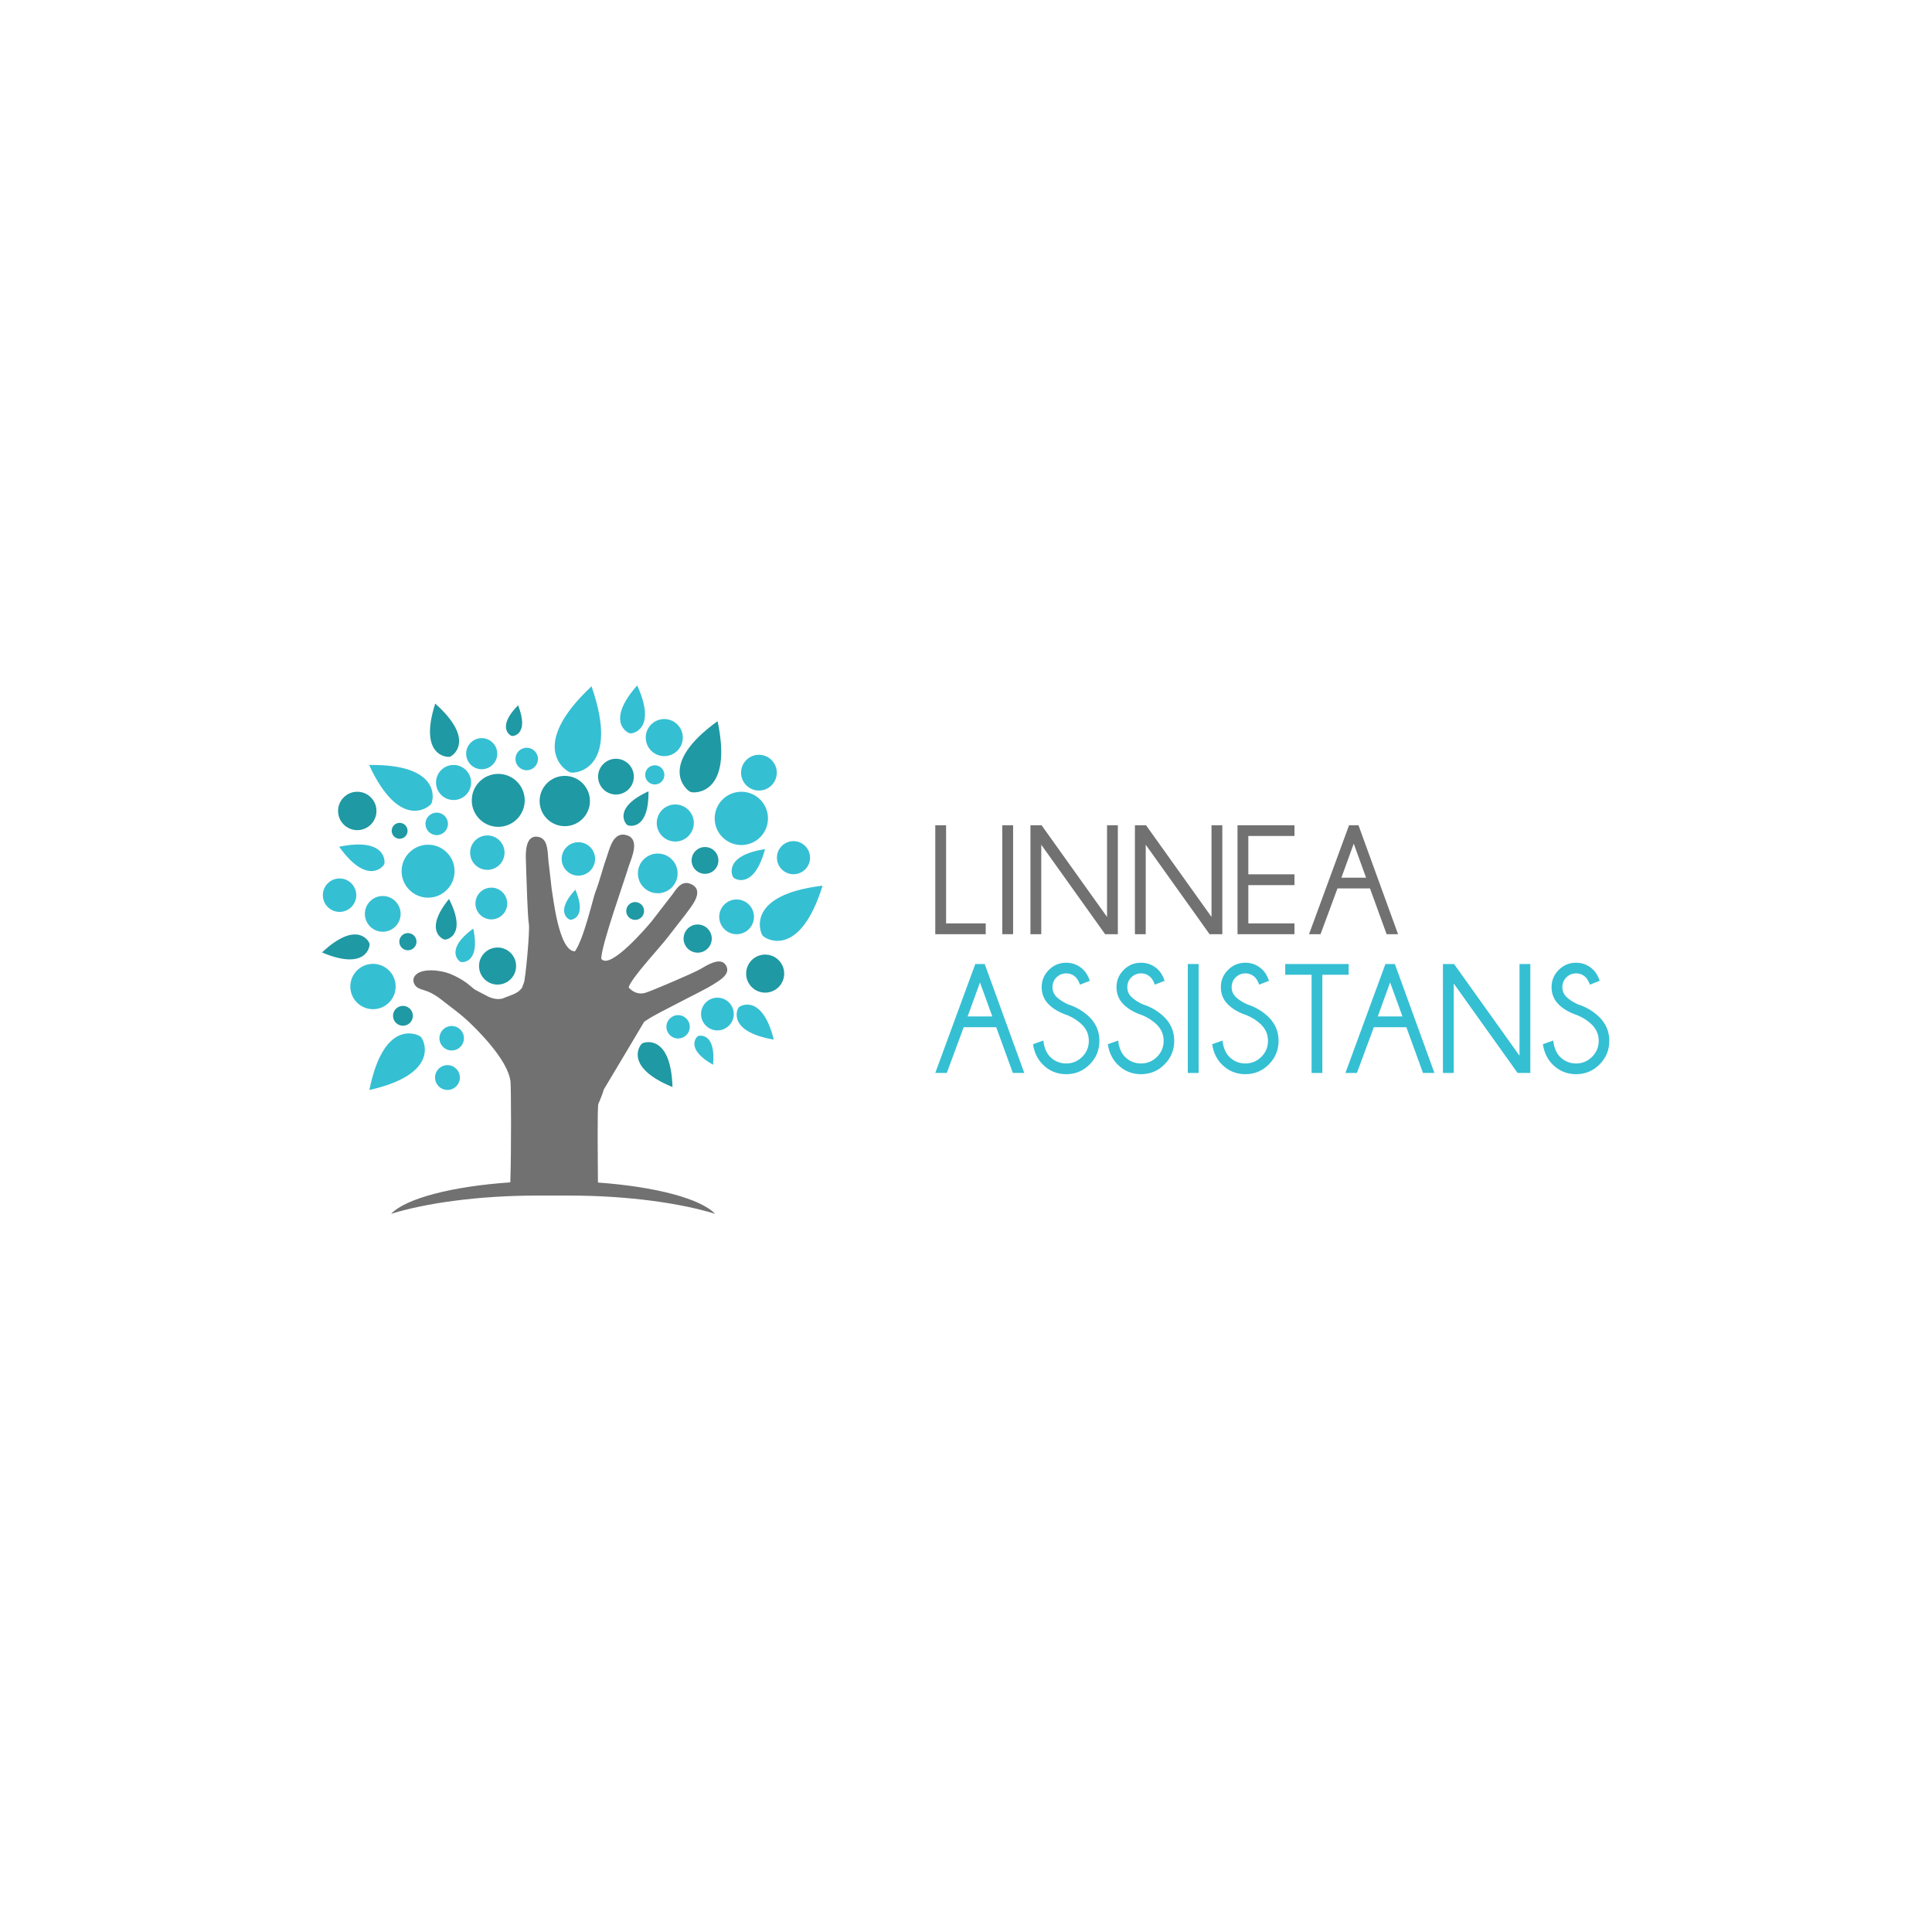 <?xml version="1.0" encoding="UTF-8" standalone="no"?>
<!-- Created with Inkscape (http://www.inkscape.org/) -->

<svg
   xmlns:dc="http://purl.org/dc/elements/1.1/"
   xmlns:cc="http://creativecommons.org/ns#"
   xmlns:rdf="http://www.w3.org/1999/02/22-rdf-syntax-ns#"
   xmlns:svg="http://www.w3.org/2000/svg"
   xmlns="http://www.w3.org/2000/svg"
   xmlns:sodipodi="http://sodipodi.sourceforge.net/DTD/sodipodi-0.dtd"
   xmlns:inkscape="http://www.inkscape.org/namespaces/inkscape"
   width="300pt"
   height="300pt"
   viewBox="0 0 375 375"
   id="svg8607"
   version="1.1"
   inkscape:version="0.91 r13725"
   sodipodi:docname="logotyp-linnea-assistans-farg.svg">
  <defs
     id="defs8609">
    <clipPath
       id="clipPath4149"
       clipPathUnits="userSpaceOnUse">
      <path
         inkscape:connector-curvature="0"
         id="path4151"
         d="m 0,406.908 707.577,0 L 707.577,0 0,0 0,406.908 Z" />
    </clipPath>
  </defs>
  <sodipodi:namedview
     id="base"
     pagecolor="#ffffff"
     bordercolor="#666666"
     borderopacity="1.0"
     inkscape:pageopacity="0.0"
     inkscape:pageshadow="2"
     inkscape:zoom="1.5747459"
     inkscape:cx="116.35667"
     inkscape:cy="179.8621"
     inkscape:document-units="pt"
     inkscape:current-layer="layer1"
     showgrid="false"
     inkscape:window-width="1920"
     inkscape:window-height="1017"
     inkscape:window-x="-8"
     inkscape:window-y="-8"
     inkscape:window-maximized="1"
     units="pt"
     inkscape:snap-bbox="true"
     inkscape:bbox-paths="true"
     inkscape:bbox-nodes="true"
     inkscape:snap-bbox-edge-midpoints="true"
     inkscape:snap-bbox-midpoints="true"
     inkscape:snap-intersection-paths="true"
     inkscape:object-nodes="true"
     inkscape:snap-smooth-nodes="true"
     inkscape:object-paths="true"
     inkscape:snap-object-midpoints="true"
     inkscape:snap-center="true" />
  <g
     inkscape:label="Layer 1"
     inkscape:groupmode="layer"
     id="layer1"
     transform="translate(0,-677.362)">
    <rect
       style="opacity:0;fill:#ffffff;fill-opacity:1;fill-rule:evenodd;stroke:none;stroke-width:1;stroke-linecap:square;stroke-linejoin:miter;stroke-miterlimit:4;stroke-dasharray:none;stroke-dashoffset:0;stroke-opacity:1"
       id="rect12039-4-0-7"
       width="416.25"
       height="416.25"
       x="0"
       y="636.112" />
    <g
       id="g4379"
       transform="matrix(0.659,0,0,-0.659,228.84,836.361)" />
    <g
       id="g4978"
       transform="matrix(0.847,0,0,0.847,28.617,129.145)">
      <g
         transform="matrix(0.659,0,0,-0.659,130.656,812.5)"
         id="g4153">
        <path
           inkscape:connector-curvature="0"
           id="path4155"
           style="fill:#1f99a3;fill-opacity:1;fill-rule:evenodd;stroke:none"
           d="M 0,0 C -21.167,-15.324 -10.885,-24.064 -9.406,-24.629 -7.926,-25.193 5.372,-25.459 0,0" />
      </g>
      <g
         transform="matrix(0.659,0,0,-0.659,101.769,804.518)"
         id="g4157">
        <path
           inkscape:connector-curvature="0"
           id="path4159"
           style="fill:#35bfd3;fill-opacity:1;fill-rule:evenodd;stroke:none"
           d="M 0,0 C -22.306,-20.914 -9.082,-29.539 -7.281,-29.977 -5.479,-30.414 9.995,-28.76 0,0" />
      </g>
      <g
         transform="matrix(0.659,0,0,-0.659,98.069,851.117)"
         id="g4161">
        <path
           inkscape:connector-curvature="0"
           id="path4163"
           style="fill:#35bfd3;fill-opacity:1;fill-rule:evenodd;stroke:none"
           d="M 0,0 C -7.189,-7.703 -2.444,-10.367 -1.813,-10.475 -1.185,-10.584 4.098,-9.66 0,0" />
      </g>
      <g
         transform="matrix(0.659,0,0,-0.659,129.622,891.245)"
         id="g4165">
        <path
           inkscape:connector-curvature="0"
           id="path4167"
           style="fill:#35bfd3;fill-opacity:1;fill-rule:evenodd;stroke:none"
           d="M 0,0 C 1.047,11.107 -4.653,10.271 -5.251,9.957 -5.849,9.641 -9.681,5.449 0,0" />
      </g>
      <g
         transform="matrix(0.659,0,0,-0.659,141.531,841.836)"
         id="g4169">
        <path
           inkscape:connector-curvature="0"
           id="path4171"
           style="fill:#35bfd3;fill-opacity:1;fill-rule:evenodd;stroke:none"
           d="M 0,0 C -14.475,-2.236 -11.579,-9.225 -10.985,-9.885 -10.391,-10.543 -3.826,-14.074 0,0" />
      </g>
      <g
         transform="matrix(0.659,0,0,-0.659,101.402,830.809)"
         id="g4173">
        <path
           inkscape:connector-curvature="0"
           id="path4175"
           style="fill:#1f99a3;fill-opacity:1;fill-rule:evenodd;stroke:none"
           d="m 0,0 c 0,-4.83 -3.916,-8.746 -8.747,-8.746 -4.831,0 -8.747,3.916 -8.747,8.746 0,4.83 3.916,8.746 8.747,8.746 C -3.916,8.746 0,4.83 0,0" />
      </g>
      <g
         transform="matrix(0.659,0,0,-0.659,86.461,830.657)"
         id="g4177">
        <path
           inkscape:connector-curvature="0"
           id="path4179"
           style="fill:#1f99a3;fill-opacity:1;fill-rule:evenodd;stroke:none"
           d="m 0,0 c 0,-5.086 -4.123,-9.207 -9.207,-9.207 -5.085,0 -9.207,4.121 -9.207,9.207 0,5.086 4.122,9.207 9.207,9.207 C -4.123,9.207 0,5.086 0,0" />
      </g>
      <g
         transform="matrix(0.659,0,0,-0.659,89.495,821.178)"
         id="g4181">
        <path
           inkscape:connector-curvature="0"
           id="path4183"
           style="fill:#35bfd3;fill-opacity:1;fill-rule:evenodd;stroke:none"
           d="m 0,0 c 0,-2.16 -1.752,-3.91 -3.914,-3.91 -2.16,0 -3.913,1.75 -3.913,3.91 0,2.164 1.753,3.914 3.913,3.914 C -1.752,3.914 0,2.164 0,0" />
      </g>
      <g
         transform="matrix(0.659,0,0,-0.659,80.167,819.964)"
         id="g4185">
        <path
           inkscape:connector-curvature="0"
           id="path4187"
           style="fill:#35bfd3;fill-opacity:1;fill-rule:evenodd;stroke:none"
           d="m 0,0 c 0,-2.986 -2.422,-5.408 -5.409,-5.408 -2.988,0 -5.409,2.422 -5.409,5.408 0,2.988 2.421,5.412 5.409,5.412 C -2.422,5.412 0,2.988 0,0" />
      </g>
      <g
         transform="matrix(0.659,0,0,-0.659,74.175,826.561)"
         id="g4189">
        <path
           inkscape:connector-curvature="0"
           id="path4191"
           style="fill:#35bfd3;fill-opacity:1;fill-rule:evenodd;stroke:none"
           d="m 0,0 c 0,-3.369 -2.731,-6.1 -6.1,-6.1 -3.368,0 -6.099,2.731 -6.099,6.1 0,3.369 2.731,6.1 6.099,6.1 C -2.731,6.1 0,3.369 0,0" />
      </g>
      <g
         transform="matrix(0.659,0,0,-0.659,81.835,842.639)"
         id="g4193">
        <path
           inkscape:connector-curvature="0"
           id="path4195"
           style="fill:#35bfd3;fill-opacity:1;fill-rule:evenodd;stroke:none"
           d="m 0,0 c 0,-3.307 -2.679,-5.984 -5.984,-5.984 -3.306,0 -5.985,2.677 -5.985,5.984 0,3.305 2.679,5.984 5.985,5.984 C -2.679,5.984 0,3.305 0,0" />
      </g>
      <g
         transform="matrix(0.659,0,0,-0.659,70.384,846.887)"
         id="g4197">
        <path
           inkscape:connector-curvature="0"
           id="path4199"
           style="fill:#35bfd3;fill-opacity:1;fill-rule:evenodd;stroke:none"
           d="m 0,0 c 0,-5.086 -4.122,-9.207 -9.207,-9.207 -5.085,0 -9.208,4.121 -9.208,9.207 0,5.086 4.123,9.207 9.208,9.207 C -4.122,9.207 0,5.086 0,0" />
      </g>
      <g
         transform="matrix(0.659,0,0,-0.659,52.485,833.083)"
         id="g4201">
        <path
           inkscape:connector-curvature="0"
           id="path4203"
           style="fill:#1f99a3;fill-opacity:1;fill-rule:evenodd;stroke:none"
           d="m 0,0 c 0,-3.688 -2.988,-6.676 -6.675,-6.676 -3.686,0 -6.675,2.988 -6.675,6.676 0,3.686 2.989,6.674 6.675,6.674 C -2.988,6.674 0,3.686 0,0" />
      </g>
      <g
         transform="matrix(0.659,0,0,-0.659,59.614,837.634)"
         id="g4205">
        <path
           inkscape:connector-curvature="0"
           id="path4207"
           style="fill:#1f99a3;fill-opacity:1;fill-rule:evenodd;stroke:none"
           d="m 0,0 c 0,-1.525 -1.237,-2.764 -2.763,-2.764 -1.525,0 -2.761,1.239 -2.761,2.764 0,1.525 1.236,2.764 2.761,2.764 C -1.237,2.764 0,1.525 0,0" />
      </g>
      <g
         transform="matrix(0.659,0,0,-0.659,102.587,844.077)"
         id="g4209">
        <path
           inkscape:connector-curvature="0"
           id="path4211"
           style="fill:#35bfd3;fill-opacity:1;fill-rule:evenodd;stroke:none"
           d="m 0,0 c 0,-3.209 -2.602,-5.811 -5.812,-5.811 -3.21,0 -5.812,2.602 -5.812,5.811 0,3.211 2.602,5.814 5.812,5.814 C -2.602,5.814 0,3.211 0,0" />
      </g>
      <g
         transform="matrix(0.659,0,0,-0.659,118.466,824.817)"
         id="g4213">
        <path
           inkscape:connector-curvature="0"
           id="path4215"
           style="fill:#35bfd3;fill-opacity:1;fill-rule:evenodd;stroke:none"
           d="m 0,0 c 0,-1.842 -1.494,-3.336 -3.338,-3.336 -1.843,0 -3.337,1.494 -3.337,3.336 0,1.844 1.494,3.338 3.337,3.338 C -1.494,3.338 0,1.844 0,0" />
      </g>
      <g
         transform="matrix(0.659,0,0,-0.659,121.495,847.394)"
         id="g4217">
        <path
           inkscape:connector-curvature="0"
           id="path4219"
           style="fill:#35bfd3;fill-opacity:1;fill-rule:evenodd;stroke:none"
           d="m 0,0 c 0,-3.814 -3.091,-6.906 -6.905,-6.906 -3.814,0 -6.906,3.092 -6.906,6.906 0,3.814 3.092,6.904 6.906,6.904 C -3.091,6.904 0,3.814 0,0" />
      </g>
      <g
         transform="matrix(0.659,0,0,-0.659,129.322,862.33)"
         id="g4221">
        <path
           inkscape:connector-curvature="0"
           id="path4223"
           style="fill:#1f99a3;fill-opacity:1;fill-rule:evenodd;stroke:none"
           d="m 0,0 c 0,-2.707 -2.193,-4.9 -4.899,-4.9 -2.706,0 -4.9,2.193 -4.9,4.9 0,2.705 2.194,4.898 4.9,4.898 C -2.193,4.898 0,2.705 0,0" />
      </g>
      <g
         transform="matrix(0.659,0,0,-0.659,138.996,857.348)"
         id="g4225">
        <path
           inkscape:connector-curvature="0"
           id="path4227"
           style="fill:#35bfd3;fill-opacity:1;fill-rule:evenodd;stroke:none"
           d="m 0,0 c 0,-3.338 -2.706,-6.043 -6.043,-6.043 -3.337,0 -6.041,2.705 -6.041,6.043 0,3.336 2.704,6.041 6.041,6.041 C -2.706,6.041 0,3.336 0,0" />
      </g>
      <g
         transform="matrix(0.659,0,0,-0.659,145.921,870.36)"
         id="g4229">
        <path
           inkscape:connector-curvature="0"
           id="path4231"
           style="fill:#1f99a3;fill-opacity:1;fill-rule:evenodd;stroke:none"
           d="m 0,0 c 0,-3.654 -2.963,-6.615 -6.618,-6.615 -3.654,0 -6.617,2.961 -6.617,6.615 0,3.656 2.963,6.619 6.617,6.619 C -2.963,6.619 0,3.656 0,0" />
      </g>
      <g
         transform="matrix(0.659,0,0,-0.659,134.367,879.622)"
         id="g4233">
        <path
           inkscape:connector-curvature="0"
           id="path4235"
           style="fill:#35bfd3;fill-opacity:1;fill-rule:evenodd;stroke:none"
           d="m 0,0 c 0,-3.143 -2.548,-5.691 -5.691,-5.691 -3.143,0 -5.691,2.548 -5.691,5.691 0,3.145 2.548,5.691 5.691,5.691 C -2.548,5.691 0,3.145 0,0" />
      </g>
      <g
         transform="matrix(0.659,0,0,-0.659,124.284,882.548)"
         id="g4237">
        <path
           inkscape:connector-curvature="0"
           id="path4239"
           style="fill:#35bfd3;fill-opacity:1;fill-rule:evenodd;stroke:none"
           d="m 0,0 c 0,-2.242 -1.819,-4.061 -4.062,-4.061 -2.243,0 -4.063,1.819 -4.063,4.061 0,2.244 1.82,4.063 4.063,4.063 C -1.819,4.063 0,2.244 0,0" />
      </g>
      <g
         transform="matrix(0.659,0,0,-0.659,84.483,868.624)"
         id="g4241">
        <path
           inkscape:connector-curvature="0"
           id="path4243"
           style="fill:#1f99a3;fill-opacity:1;fill-rule:evenodd;stroke:none"
           d="m 0,0 c 0,-3.561 -2.885,-6.447 -6.445,-6.447 -3.559,0 -6.445,2.886 -6.445,6.447 0,3.559 2.886,6.445 6.445,6.445 C -2.885,6.445 0,3.559 0,0" />
      </g>
      <g
         transform="matrix(0.659,0,0,-0.659,72.529,885.169)"
         id="g4245">
        <path
           inkscape:connector-curvature="0"
           id="path4247"
           style="fill:#35bfd3;fill-opacity:1;fill-rule:evenodd;stroke:none"
           d="m 0,0 c 0,-2.352 -1.907,-4.258 -4.258,-4.258 -2.352,0 -4.259,1.906 -4.259,4.258 0,2.35 1.907,4.258 4.259,4.258 C -1.907,4.258 0,2.35 0,0" />
      </g>
      <g
         transform="matrix(0.659,0,0,-0.659,60.827,880.028)"
         id="g4249">
        <path
           inkscape:connector-curvature="0"
           id="path4251"
           style="fill:#1f99a3;fill-opacity:1;fill-rule:evenodd;stroke:none"
           d="m 0,0 c 0,-1.906 -1.546,-3.455 -3.453,-3.455 -1.907,0 -3.453,1.549 -3.453,3.455 0,1.906 1.546,3.451 3.453,3.451 C -1.546,3.451 0,1.906 0,0" />
      </g>
      <g
         transform="matrix(0.659,0,0,-0.659,71.597,894.173)"
         id="g4253">
        <path
           inkscape:connector-curvature="0"
           id="path4255"
           style="fill:#35bfd3;fill-opacity:1;fill-rule:evenodd;stroke:none"
           d="m 0,0 c 0,-2.383 -1.932,-4.316 -4.315,-4.316 -2.384,0 -4.316,1.933 -4.316,4.316 0,2.383 1.932,4.314 4.316,4.314 C -1.932,4.314 0,2.383 0,0" />
      </g>
      <g
         transform="matrix(0.659,0,0,-0.659,82.447,854.295)"
         id="g4257">
        <path
           inkscape:connector-curvature="0"
           id="path4259"
           style="fill:#35bfd3;fill-opacity:1;fill-rule:evenodd;stroke:none"
           d="m 0,0 c 0,-3.051 -2.473,-5.525 -5.524,-5.525 -3.051,0 -5.525,2.474 -5.525,5.525 0,3.049 2.474,5.523 5.525,5.523 C -2.473,5.523 0,3.049 0,0" />
      </g>
      <g
         transform="matrix(0.659,0,0,-0.659,113.81,856.007)"
         id="g4261">
        <path
           inkscape:connector-curvature="0"
           id="path4263"
           style="fill:#1f99a3;fill-opacity:1;fill-rule:evenodd;stroke:none"
           d="m 0,0 c 0,-1.713 -1.389,-3.102 -3.102,-3.102 -1.712,0 -3.101,1.389 -3.101,3.102 0,1.713 1.389,3.102 3.101,3.102 C -1.389,3.102 0,1.713 0,0" />
      </g>
      <g
         transform="matrix(0.659,0,0,-0.659,58.021,856.67)"
         id="g4265">
        <path
           inkscape:connector-curvature="0"
           id="path4267"
           style="fill:#35bfd3;fill-opacity:1;fill-rule:evenodd;stroke:none"
           d="m 0,0 c 0,-3.434 -2.783,-6.215 -6.215,-6.215 -3.432,0 -6.215,2.781 -6.215,6.215 0,3.432 2.783,6.215 6.215,6.215 C -2.783,6.215 0,3.432 0,0" />
      </g>
      <g
         transform="matrix(0.659,0,0,-0.659,61.662,863.04)"
         id="g4269">
        <path
           inkscape:connector-curvature="0"
           id="path4271"
           style="fill:#1f99a3;fill-opacity:1;fill-rule:evenodd;stroke:none"
           d="m 0,0 c 0,-1.652 -1.34,-2.992 -2.992,-2.992 -1.654,0 -2.993,1.34 -2.993,2.992 0,1.652 1.339,2.992 2.993,2.992 C -1.34,2.992 0,1.652 0,0" />
      </g>
      <g
         transform="matrix(0.659,0,0,-0.659,47.858,852.385)"
         id="g4273">
        <path
           inkscape:connector-curvature="0"
           id="path4275"
           style="fill:#35bfd3;fill-opacity:1;fill-rule:evenodd;stroke:none"
           d="m 0,0 c 0,-3.211 -2.602,-5.813 -5.812,-5.813 -3.21,0 -5.812,2.602 -5.812,5.813 0,3.209 2.602,5.813 5.812,5.813 C -2.602,5.813 0,3.209 0,0" />
      </g>
      <g
         transform="matrix(0.659,0,0,-0.659,56.884,873.316)"
         id="g4277">
        <path
           inkscape:connector-curvature="0"
           id="path4279"
           style="fill:#35bfd3;fill-opacity:1;fill-rule:evenodd;stroke:none"
           d="m 0,0 c 0,-4.355 -3.529,-7.885 -7.883,-7.885 -4.354,0 -7.884,3.53 -7.884,7.885 0,4.352 3.53,7.883 7.884,7.883 C -3.529,7.883 0,4.352 0,0" />
      </g>
      <g
         transform="matrix(0.659,0,0,-0.659,68.867,836.041)"
         id="g4281">
        <path
           inkscape:connector-curvature="0"
           id="path4283"
           style="fill:#35bfd3;fill-opacity:1;fill-rule:evenodd;stroke:none"
           d="m 0,0 c 0,-2.162 -1.752,-3.914 -3.913,-3.914 -2.161,0 -3.913,1.752 -3.913,3.914 0,2.16 1.752,3.912 3.913,3.912 C -1.752,3.912 0,2.16 0,0" />
      </g>
      <g
         transform="matrix(0.659,0,0,-0.659,130.847,844.422)"
         id="g4285">
        <path
           inkscape:connector-curvature="0"
           id="path4287"
           style="fill:#1f99a3;fill-opacity:1;fill-rule:evenodd;stroke:none"
           d="m 0,0 c 0,-2.574 -2.087,-4.66 -4.662,-4.66 -2.574,0 -4.661,2.086 -4.661,4.66 0,2.574 2.087,4.662 4.661,4.662 C -2.087,4.662 0,2.574 0,0" />
      </g>
      <g
         transform="matrix(0.659,0,0,-0.659,142.204,834.79)"
         id="g4289">
        <path
           inkscape:connector-curvature="0"
           id="path4291"
           style="fill:#35bfd3;fill-opacity:1;fill-rule:evenodd;stroke:none"
           d="m 0,0 c 0,-5.117 -4.148,-9.264 -9.265,-9.264 -5.116,0 -9.264,4.147 -9.264,9.264 0,5.117 4.148,9.264 9.264,9.264 C -4.148,9.264 0,5.117 0,0" />
      </g>
      <g
         transform="matrix(0.659,0,0,-0.659,151.841,843.795)"
         id="g4293">
        <path
           inkscape:connector-curvature="0"
           id="path4295"
           style="fill:#35bfd3;fill-opacity:1;fill-rule:evenodd;stroke:none"
           d="m 0,0 c 0,-3.18 -2.577,-5.754 -5.755,-5.754 -3.177,0 -5.754,2.574 -5.754,5.754 0,3.178 2.577,5.754 5.754,5.754 C -2.577,5.754 0,3.178 0,0" />
      </g>
      <g
         transform="matrix(0.659,0,0,-0.659,114.823,828.583)"
         id="g4297">
        <path
           inkscape:connector-curvature="0"
           id="path4299"
           style="fill:#1f99a3;fill-opacity:1;fill-rule:evenodd;stroke:none"
           d="M 0,0 C -12.473,-5.719 -8.077,-11.275 -7.373,-11.719 -6.668,-12.16 0.151,-13.664 0,0" />
      </g>
      <g
         transform="matrix(0.659,0,0,-0.659,74.667,860.035)"
         id="g4301">
        <path
           inkscape:connector-curvature="0"
           id="path4303"
           style="fill:#35bfd3;fill-opacity:1;fill-rule:evenodd;stroke:none"
           d="M 0,0 C -9.941,-7.229 -5.098,-11.328 -4.401,-11.594 -3.705,-11.857 2.549,-11.973 0,0" />
      </g>
      <g
         transform="matrix(0.659,0,0,-0.659,154.716,850.211)"
         id="g4305">
        <path
           inkscape:connector-curvature="0"
           id="path4307"
           style="fill:#35bfd3;fill-opacity:1;fill-rule:evenodd;stroke:none"
           d="M 0,0 C -26.7,-3.143 -21.853,-16.15 -20.807,-17.4 -19.761,-18.65 -7.954,-25.564 0,0" />
      </g>
      <g
         transform="matrix(0.659,0,0,-0.659,143.543,885.48)"
         id="g4309">
        <path
           inkscape:connector-curvature="0"
           id="path4311"
           style="fill:#35bfd3;fill-opacity:1;fill-rule:evenodd;stroke:none"
           d="M 0,0 C -4.055,15.91 -11.539,11.928 -12.21,11.193 -12.883,10.459 -16.116,2.754 0,0" />
      </g>
      <g
         transform="matrix(0.659,0,0,-0.659,120.324,896.357)"
         id="g4313">
        <path
           inkscape:connector-curvature="0"
           id="path4315"
           style="fill:#1f99a3;fill-opacity:1;fill-rule:evenodd;stroke:none"
           d="M 0,0 C -0.544,18.303 -9.659,15.787 -10.569,15.152 -11.48,14.518 -16.873,6.916 0,0" />
      </g>
      <g
         transform="matrix(0.659,0,0,-0.659,50.868,897.03)"
         id="g4317">
        <path
           inkscape:connector-curvature="0"
           id="path4319"
           style="fill:#35bfd3;fill-opacity:1;fill-rule:evenodd;stroke:none"
           d="M 0,0 C 24.85,5.605 18.993,17.385 17.885,18.459 16.775,19.533 4.963,24.879 0,0" />
      </g>
      <g
         transform="matrix(0.659,0,0,-0.659,69.109,853.249)"
         id="g4321">
        <path
           inkscape:connector-curvature="0"
           id="path4323"
           style="fill:#1f99a3;fill-opacity:1;fill-rule:evenodd;stroke:none"
           d="M 0,0 C -8.876,-10.926 -2.308,-14.041 -1.458,-14.129 -0.61,-14.215 6.347,-12.5 0,0" />
      </g>
      <g
         transform="matrix(0.659,0,0,-0.659,40,865.508)"
         id="g4325">
        <path
           inkscape:connector-curvature="0"
           id="path4327"
           style="fill:#1f99a3;fill-opacity:1;fill-rule:evenodd;stroke:none"
           d="M 0,0 C 15.346,-6.48 16.718,2.012 16.538,3.006 16.356,4 12.112,11.338 0,0" />
      </g>
      <g
         transform="matrix(0.659,0,0,-0.659,43.935,841.284)"
         id="g4329">
        <path
           inkscape:connector-curvature="0"
           id="path4331"
           style="fill:#35bfd3;fill-opacity:1;fill-rule:evenodd;stroke:none"
           d="M 0,0 C 9.707,-13.537 15.31,-7.008 15.674,-6.066 16.038,-5.125 16.249,3.352 0,0" />
      </g>
      <g
         transform="matrix(0.659,0,0,-0.659,50.798,822.551)"
         id="g4333">
        <path
           inkscape:connector-curvature="0"
           id="path4335"
           style="fill:#35bfd3;fill-opacity:1;fill-rule:evenodd;stroke:none"
           d="M 0,0 C 10.614,-22.895 20.8,-14.764 21.609,-13.467 22.418,-12.168 25.13,0.387 0,0" />
      </g>
      <g
         transform="matrix(0.659,0,0,-0.659,65.949,808.481)"
         id="g4337">
        <path
           inkscape:connector-curvature="0"
           id="path4339"
           style="fill:#1f99a3;fill-opacity:1;fill-rule:evenodd;stroke:none"
           d="M 0,0 C -5.792,-18.096 3.997,-18.783 5.107,-18.477 6.216,-18.17 14.119,-12.596 0,0" />
      </g>
      <g
         transform="matrix(0.659,0,0,-0.659,112.234,804.317)"
         id="g4341">
        <path
           inkscape:connector-curvature="0"
           id="path4343"
           style="fill:#35bfd3;fill-opacity:1;fill-rule:evenodd;stroke:none"
           d="M 0,0 C -11.08,-12.508 -3.448,-16.535 -2.446,-16.682 -1.444,-16.828 6.893,-15.146 0,0" />
      </g>
      <g
         transform="matrix(0.659,0,0,-0.659,84.942,808.861)"
         id="g4345">
        <path
           inkscape:connector-curvature="0"
           id="path4347"
           style="fill:#1f99a3;fill-opacity:1;fill-rule:evenodd;stroke:none"
           d="M 0,0 C -7.591,-7.686 -2.805,-10.553 -2.164,-10.682 -1.521,-10.813 3.919,-10.02 0,0" />
      </g>
      <g
         transform="matrix(0.659,0,0,-0.659,122.688,816.273)"
         id="g4349">
        <path
           inkscape:connector-curvature="0"
           id="path4351"
           style="fill:#35bfd3;fill-opacity:1;fill-rule:evenodd;stroke:none"
           d="m 0,0 c 0,-3.559 -2.886,-6.445 -6.445,-6.445 -3.56,0 -6.446,2.886 -6.446,6.445 0,3.561 2.886,6.445 6.446,6.445 C -2.886,6.445 0,3.561 0,0" />
      </g>
      <g
         transform="matrix(0.659,0,0,-0.659,125.21,835.845)"
         id="g4353">
        <path
           inkscape:connector-curvature="0"
           id="path4355"
           style="fill:#35bfd3;fill-opacity:1;fill-rule:evenodd;stroke:none"
           d="m 0,0 c 0,-3.559 -2.886,-6.445 -6.445,-6.445 -3.56,0 -6.445,2.886 -6.445,6.445 0,3.561 2.885,6.447 6.445,6.447 C -2.886,6.447 0,3.561 0,0" />
      </g>
      <g
         transform="matrix(0.659,0,0,-0.659,144.227,824.312)"
         id="g4357">
        <path
           inkscape:connector-curvature="0"
           id="path4359"
           style="fill:#35bfd3;fill-opacity:1;fill-rule:evenodd;stroke:none"
           d="m 0,0 c 0,-3.432 -2.782,-6.215 -6.214,-6.215 -3.433,0 -6.216,2.783 -6.216,6.215 0,3.432 2.783,6.215 6.216,6.215 C -2.782,6.215 0,3.432 0,0" />
      </g>
      <g
         transform="matrix(0.659,0,0,-0.659,111.464,825.222)"
         id="g4361">
        <path
           inkscape:connector-curvature="0"
           id="path4363"
           style="fill:#1f99a3;fill-opacity:1;fill-rule:evenodd;stroke:none"
           d="m 0,0 c 0,-3.432 -2.783,-6.215 -6.215,-6.215 -3.432,0 -6.215,2.783 -6.215,6.215 0,3.432 2.783,6.215 6.215,6.215 C -2.783,6.215 0,3.432 0,0" />
      </g>
      <g
         transform="matrix(0.659,0,0,-0.659,103.333,900.207)"
         id="g4365">
        <path
           inkscape:connector-curvature="0"
           id="path4367"
           style="fill:#717171;fill-opacity:1;fill-rule:nonzero;stroke:none"
           d="m 0,0 c 0.524,1.064 1.791,4.414 1.906,5.025 0.699,1.106 13.694,22.959 14.056,23.569 0.363,0.224 0.727,0.451 1.09,0.681 2.948,2.129 20.149,10.395 22.752,12.155 1.784,1.209 6.86,3.697 4.344,7.064 -1.97,2.633 -6.781,-0.527 -8.561,-1.564 -2.402,-1.403 -16.084,-7.244 -18.942,-8.219 -2.776,-0.945 -4.85,0.369 -6.116,1.766 0.631,2.97 11.422,14.535 13.383,17.183 2.149,2.762 4.299,5.524 6.446,8.285 1.55,2.237 6.89,7.983 2.04,10.395 -3.5,1.738 -5.299,-1.742 -6.721,-3.602 C 23.302,69.658 20.921,66.58 18.544,63.502 17.083,61.707 3.963,46.303 1.021,50.461 c -0.104,4.512 8.465,28.326 9.508,32.057 1.129,3.283 3.935,9.42 -0.54,10.867 -4.958,1.601 -6.112,-4.944 -7.203,-7.946 -1.413,-3.9 -2.313,-7.962 -3.805,-11.75 -0.633,-1.425 -4.05,-16.462 -7.126,-20.646 -5.726,-0.012 -7.655,19.717 -8.086,21.666 -0.294,2.578 -0.586,5.162 -0.88,7.738 -0.711,4.016 0.155,9.617 -3.737,10.395 -4.411,0.881 -4.492,-5.147 -4.345,-8.084 0.045,-1.539 0.089,-3.074 0.136,-4.615 0.111,-2.674 0.45,-15.147 0.883,-17.526 0.437,-2.431 -1.211,-19.408 -1.699,-20.439 -0.228,-0.614 -0.452,-1.227 -0.678,-1.836 -0.917,-1.166 -1.79,-1.779 -3.329,-2.375 -1.177,-0.455 -2.354,-0.908 -3.531,-1.36 -2.396,-0.607 -4.811,0.575 -6.18,1.36 -1.155,0.609 -2.308,1.221 -3.464,1.834 -0.884,0.72 -1.767,1.447 -2.65,2.17 -1.775,1.31 -3.739,2.383 -5.904,3.261 -3.283,1.331 -10.009,2.104 -12.162,-0.677 -0.921,-1.194 -0.576,-2.633 0.273,-3.604 0.859,-0.974 2.758,-1.332 4.078,-1.83 1.537,-0.586 3.368,-1.726 4.613,-2.719 3.53,-2.804 7.284,-5.398 10.462,-8.558 1.431,-1.422 12.938,-12.309 13.791,-20.1 0.214,-1.957 0.314,-23.625 -0.06,-35.043 -20.424,-1.396 -36.425,-5.623 -41.456,-10.943 11.42,3.572 29.776,6.353 50.806,6.353 l 11.049,0 c 21.029,0 39.385,-2.781 50.805,-6.353 -4.971,5.258 -20.656,9.435 -40.73,10.883 C -0.197,-18.668 -0.393,-1.328 0,0" />
      </g>
      <g
         transform="matrix(0.659,0,0,-0.659,180.542,861.325)"
         id="g4369">
        <path
           inkscape:connector-curvature="0"
           id="path4371"
           style="fill:#717171;fill-opacity:1;fill-rule:nonzero;stroke:none"
           d="m 0,0 0,37.883 3.759,0 0,-34.125 13.783,0 L 17.542,0 0,0 Z" />
      </g>
      <path
         inkscape:connector-curvature="0"
         id="path4373"
         style="fill:#717171;fill-opacity:1;fill-rule:nonzero;stroke:none"
         d="m 198.377,861.325 -2.477,0 0,-24.964 2.477,0 0,24.964 z" />
      <g
         transform="matrix(0.659,0,0,-0.659,204.9,836.361)"
         id="g4375">
        <path
           inkscape:connector-curvature="0"
           id="path4377"
           style="fill:#717171;fill-opacity:1;fill-rule:nonzero;stroke:none"
           d="m 0,0 22.768,-31.885 0,31.885 3.758,0 0,-37.883 -4.425,0 -22.208,31.112 0,-31.112 -3.759,0 L -3.866,0 0,0 Z" />
      </g>
      <path
         inkscape:connector-curvature="0"
         id="path4381"
         style="fill:#717171;fill-opacity:1;fill-rule:nonzero;stroke:none"
         d="m 0,0 22.768,-31.885 0,31.885 3.759,0 0,-37.883 -4.425,0 -22.208,31.112 0,-31.112 -3.759,0 L -3.865,0 0,0 Z"
         transform="matrix(0.659,0,0,-0.659,228.84,836.361)" />
      <g
         transform="matrix(0.659,0,0,-0.659,262.858,836.361)"
         id="g4383">
        <path
           inkscape:connector-curvature="0"
           id="path4385"
           style="fill:#717171;fill-opacity:1;fill-rule:nonzero;stroke:none"
           d="m 0,0 0,-3.732 -16.049,0 0,-13.331 16.049,0 0,-3.757 -16.049,0 0,-13.305 16.049,0 0,-3.758 -19.809,0 0,37.883 L 0,0 Z" />
      </g>
      <g
         transform="matrix(0.659,0,0,-0.659,279.266,848.377)"
         id="g4387">
        <path
           inkscape:connector-curvature="0"
           id="path4389"
           style="fill:#717171;fill-opacity:1;fill-rule:nonzero;stroke:none"
           d="M 0,0 -4.292,11.836 -8.584,0 0,0 Z m -2.64,18.234 13.757,-37.882 -3.972,0 -5.786,15.916 -11.304,0 -5.891,-15.916 -3.999,0 13.916,37.882 3.279,0 z" />
      </g>
      <g
         transform="matrix(0.659,0,0,-0.659,193.613,880.179)"
         id="g4391">
        <path
           inkscape:connector-curvature="0"
           id="path4393"
           style="fill:#35bfd3;fill-opacity:1;fill-rule:nonzero;stroke:none"
           d="M 0,0 -4.292,11.836 -8.585,0 0,0 Z m -2.64,18.234 13.757,-37.884 -3.972,0 -5.786,15.918 -11.303,0 -5.892,-15.918 -3.999,0 13.917,37.884 3.278,0 z" />
      </g>
      <g
         transform="matrix(0.659,0,0,-0.659,210.794,879.881)"
         id="g4395">
        <path
           inkscape:connector-curvature="0"
           id="path4397"
           style="fill:#35bfd3;fill-opacity:1;fill-rule:nonzero;stroke:none"
           d="m 0,0 c -2.684,0.889 -4.84,2.141 -6.467,3.758 -1.626,1.617 -2.437,3.617 -2.437,5.998 0,2.312 0.829,4.303 2.491,5.973 1.662,1.669 3.676,2.505 6.04,2.505 2.328,0 4.336,-0.836 6.025,-2.505 0.907,-0.889 1.635,-2.151 2.186,-3.786 L 4.426,10.609 c -0.427,1.157 -0.906,2 -1.44,2.534 -0.924,0.923 -2.044,1.386 -3.359,1.386 -1.315,0 -2.441,-0.463 -3.374,-1.386 -0.934,-0.924 -1.399,-2.053 -1.399,-3.387 0,-1.332 0.463,-2.461 1.387,-3.385 0.942,-0.943 2.257,-1.805 3.946,-2.586 3.003,-0.959 5.545,-2.478 7.625,-4.558 2.239,-2.258 3.358,-4.977 3.358,-8.159 0,-3.199 -1.128,-5.933 -3.385,-8.199 -2.258,-2.265 -4.977,-3.398 -8.158,-3.398 -3.217,0 -5.945,1.136 -8.185,3.414 -1.813,1.81 -2.932,4.148 -3.359,7.01 l 3.599,1.281 c 0.267,-2.471 1.058,-4.365 2.373,-5.68 1.546,-1.529 3.403,-2.293 5.572,-2.293 2.168,0 4.019,0.77 5.557,2.307 1.537,1.537 2.307,3.39 2.307,5.558 0,2.151 -0.764,3.998 -2.292,5.545 C 3.777,-1.965 2.044,-0.836 0,0" />
      </g>
      <g
         transform="matrix(0.659,0,0,-0.659,227.94,879.881)"
         id="g4399">
        <path
           inkscape:connector-curvature="0"
           id="path4401"
           style="fill:#35bfd3;fill-opacity:1;fill-rule:nonzero;stroke:none"
           d="m 0,0 c -2.684,0.889 -4.84,2.141 -6.466,3.758 -1.626,1.617 -2.438,3.617 -2.438,5.998 0,2.312 0.829,4.303 2.491,5.973 1.662,1.669 3.676,2.505 6.04,2.505 2.329,0 4.337,-0.836 6.025,-2.505 0.906,-0.889 1.635,-2.151 2.186,-3.786 L 4.426,10.609 c -0.426,1.157 -0.906,2 -1.44,2.534 -0.924,0.923 -2.044,1.386 -3.359,1.386 -1.315,0 -2.441,-0.463 -3.374,-1.386 -0.933,-0.924 -1.398,-2.053 -1.398,-3.387 0,-1.332 0.462,-2.461 1.386,-3.385 C -2.816,5.428 -1.501,4.566 0.187,3.785 3.19,2.826 5.732,1.307 7.812,-0.773 10.05,-3.031 11.17,-5.75 11.17,-8.932 c 0,-3.199 -1.128,-5.933 -3.386,-8.199 -2.256,-2.265 -4.975,-3.398 -8.157,-3.398 -3.217,0 -5.945,1.136 -8.184,3.414 -1.813,1.81 -2.933,4.148 -3.36,7.01 l 3.6,1.281 c 0.266,-2.471 1.057,-4.365 2.373,-5.68 1.546,-1.529 3.402,-2.293 5.571,-2.293 2.168,0 4.019,0.77 5.557,2.307 1.537,1.537 2.307,3.39 2.307,5.558 0,2.151 -0.764,3.998 -2.292,5.545 C 3.777,-1.965 2.044,-0.836 0,0" />
      </g>
      <path
         inkscape:connector-curvature="0"
         id="path4403"
         style="fill:#35bfd3;fill-opacity:1;fill-rule:nonzero;stroke:none"
         d="m 240.888,893.129 -2.477,0 0,-24.965 2.477,0 0,24.965 z" />
      <g
         transform="matrix(0.659,0,0,-0.659,251.85,879.881)"
         id="g4405">
        <path
           inkscape:connector-curvature="0"
           id="path4407"
           style="fill:#35bfd3;fill-opacity:1;fill-rule:nonzero;stroke:none"
           d="m 0,0 c -2.684,0.889 -4.84,2.141 -6.466,3.758 -1.626,1.617 -2.438,3.617 -2.438,5.998 0,2.312 0.829,4.303 2.491,5.973 1.662,1.669 3.676,2.505 6.04,2.505 2.329,0 4.336,-0.836 6.025,-2.505 0.906,-0.889 1.635,-2.151 2.186,-3.786 L 4.426,10.609 c -0.427,1.157 -0.907,2 -1.44,2.534 -0.924,0.923 -2.044,1.386 -3.359,1.386 -1.315,0 -2.441,-0.463 -3.374,-1.386 -0.933,-0.924 -1.399,-2.053 -1.399,-3.387 0,-1.332 0.462,-2.461 1.387,-3.385 0.942,-0.943 2.258,-1.805 3.946,-2.586 3.003,-0.959 5.545,-2.478 7.624,-4.558 2.24,-2.258 3.36,-4.977 3.36,-8.159 0,-3.199 -1.129,-5.933 -3.386,-8.199 -2.258,-2.265 -4.977,-3.398 -8.158,-3.398 -3.217,0 -5.945,1.136 -8.185,3.414 -1.813,1.81 -2.932,4.148 -3.359,7.01 l 3.6,1.281 c 0.266,-2.471 1.056,-4.365 2.372,-5.68 1.547,-1.529 3.403,-2.293 5.572,-2.293 2.168,0 4.019,0.77 5.557,2.307 1.537,1.537 2.307,3.39 2.307,5.558 0,2.151 -0.764,3.998 -2.292,5.545 C 3.777,-1.965 2.043,-0.836 0,0" />
      </g>
      <g
         transform="matrix(0.659,0,0,-0.659,269.243,870.623)"
         id="g4409">
        <path
           inkscape:connector-curvature="0"
           id="path4411"
           style="fill:#35bfd3;fill-opacity:1;fill-rule:nonzero;stroke:none"
           d="m 0,0 0,-34.152 -3.732,0 0,34.152 -9.171,0 0,3.732 22.048,0 L 9.145,0 0,0 Z" />
      </g>
      <g
         transform="matrix(0.659,0,0,-0.659,287.602,880.179)"
         id="g4413">
        <path
           inkscape:connector-curvature="0"
           id="path4415"
           style="fill:#35bfd3;fill-opacity:1;fill-rule:nonzero;stroke:none"
           d="M 0,0 -4.292,11.836 -8.584,0 0,0 Z m -2.64,18.234 13.757,-37.884 -3.972,0 -5.785,15.918 -11.304,0 -5.892,-15.918 -3.999,0 13.916,37.884 3.279,0 z" />
      </g>
      <g
         transform="matrix(0.659,0,0,-0.659,299.425,868.163)"
         id="g4417">
        <path
           inkscape:connector-curvature="0"
           id="path4419"
           style="fill:#35bfd3;fill-opacity:1;fill-rule:nonzero;stroke:none"
           d="m 0,0 22.768,-31.885 0,31.885 3.758,0 0,-37.885 -4.425,0 -22.207,31.114 0,-31.114 -3.76,0 L -3.866,0 0,0 Z" />
      </g>
      <g
         transform="matrix(0.659,0,0,-0.659,327.639,879.881)"
         id="g4421">
        <path
           inkscape:connector-curvature="0"
           id="path4423"
           style="fill:#35bfd3;fill-opacity:1;fill-rule:nonzero;stroke:none"
           d="m 0,0 c -2.684,0.889 -4.84,2.141 -6.467,3.758 -1.626,1.617 -2.437,3.617 -2.437,5.998 0,2.312 0.829,4.303 2.491,5.973 1.662,1.669 3.676,2.505 6.039,2.505 2.329,0 4.337,-0.836 6.026,-2.505 0.907,-0.889 1.635,-2.151 2.186,-3.786 L 4.425,10.609 c -0.426,1.157 -0.906,2 -1.439,2.534 -0.924,0.923 -2.044,1.386 -3.36,1.386 -1.315,0 -2.44,-0.463 -3.374,-1.386 -0.933,-0.924 -1.397,-2.053 -1.397,-3.387 0,-1.332 0.462,-2.461 1.386,-3.385 C -2.817,5.428 -1.502,4.566 0.187,3.785 3.19,2.826 5.732,1.307 7.812,-0.773 10.05,-3.031 11.17,-5.75 11.17,-8.932 c 0,-3.199 -1.128,-5.933 -3.385,-8.199 -2.258,-2.265 -4.977,-3.398 -8.159,-3.398 -3.216,0 -5.944,1.136 -8.184,3.414 -1.813,1.81 -2.933,4.148 -3.359,7.01 l 3.599,1.281 c 0.267,-2.471 1.058,-4.365 2.373,-5.68 1.546,-1.529 3.403,-2.293 5.571,-2.293 2.169,0 4.02,0.77 5.558,2.307 1.537,1.537 2.308,3.39 2.308,5.558 0,2.151 -0.765,3.998 -2.293,5.545 C 3.777,-1.965 2.044,-0.836 0,0" />
      </g>
    </g>
  </g>
</svg>
